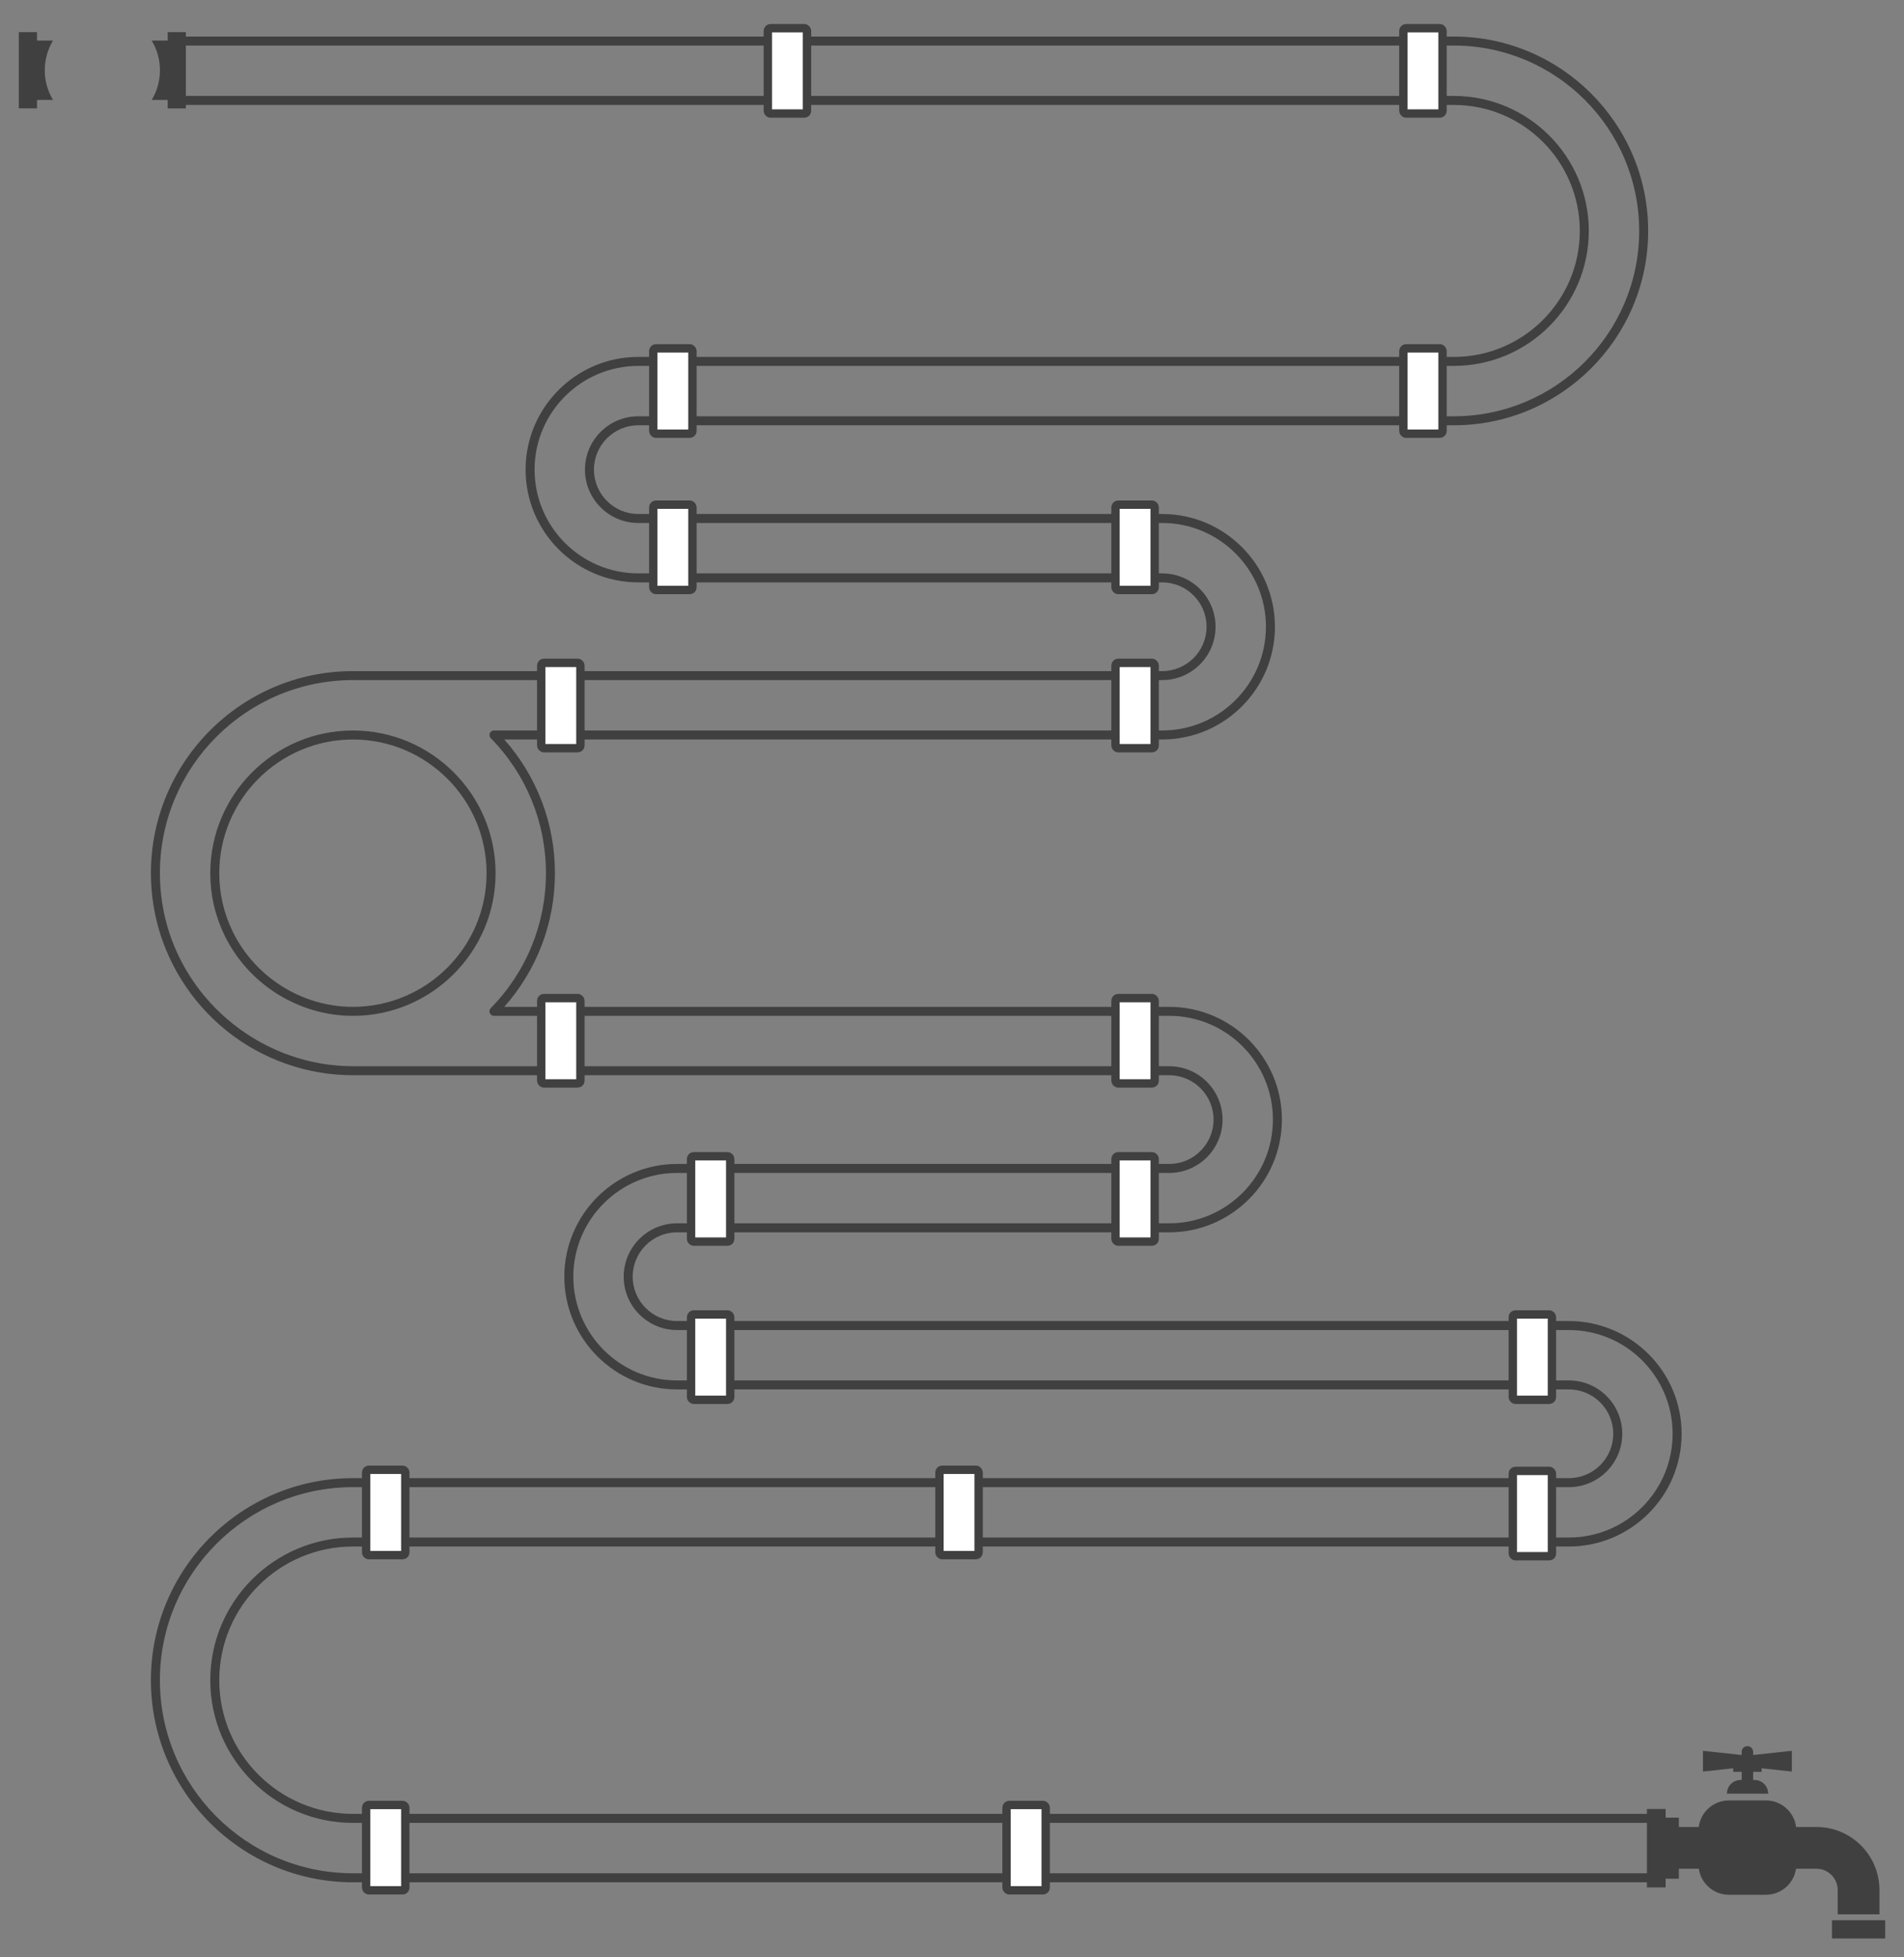<?xml version="1.0" encoding="UTF-8"?><svg id="road" xmlns="http://www.w3.org/2000/svg" viewBox="0 0 2162.67 2222.7"><rect x="0" y="0" width="2162.67" height="2222.7" fill="#808080" stroke="none"/><defs><style>.cls-1{fill:#fff;stroke:#404040;stroke-miterlimit:10;stroke-width:9.5px;}.cls-2{fill:#404040;}</style></defs><path class="cls-2" d="m1871.25,2137.51H400.87c-126.53,0-229.47-102.94-229.47-229.47s102.94-229.47,229.47-229.47h1381.19c27.77,0,50.37-22.59,50.37-50.37s-22.6-50.37-50.37-50.37h-1013.04c-70.59,0-128.03-57.43-128.03-128.02s57.43-128.03,128.03-128.03h559.02c27.77,0,50.37-22.59,50.37-50.37s-22.6-50.37-50.37-50.37H401.03c-52.26,0-103.31-18.01-143.9-50.72-39.99-32.22-68.34-77.32-79.83-126.99-.43-1.85-.84-3.71-1.22-5.58-.62-3.02-1.2-6.19-1.75-9.67-1.93-12.05-2.92-24.33-2.92-36.51,0-126.53,102.94-229.47,229.47-229.47h919.24c27.77,0,50.37-22.6,50.37-50.37s-22.6-50.37-50.37-50.37h-595.09c-70.59,0-128.03-57.43-128.03-128.02s57.43-128.03,128.03-128.03h926.34c78.89,0,143.07-64.18,143.07-143.07s-64.18-143.07-143.07-143.07H210.23v-10.22h1441.13c84.52,0,153.29,68.76,153.29,153.28s-68.76,153.28-153.29,153.28h-926.34c-64.96,0-117.81,52.85-117.81,117.81s52.85,117.81,117.81,117.81h595.09c33.41,0,60.59,27.18,60.59,60.59s-27.18,60.59-60.59,60.59H400.95c-120.97,0-219.33,98.35-219.33,219.25,0,11.64.94,23.38,2.79,34.89.53,3.34,1.08,6.36,1.67,9.24.37,1.78.75,3.56,1.16,5.32,22.77,98.39,112.61,169.8,213.63,169.8h927.17c33.41,0,60.59,27.18,60.59,60.59s-27.18,60.59-60.59,60.59h-559.02c-64.96,0-117.81,52.85-117.81,117.81s52.85,117.81,117.81,117.81h1013.04c33.41,0,60.59,27.18,60.59,60.59s-27.18,60.59-60.59,60.59H400.87c-120.89,0-219.25,98.35-219.25,219.25s98.36,219.25,219.25,219.25h1470.38v10.22Zm0-67.44H400.87c-89.34,0-162.03-72.69-162.03-162.03s72.69-162.03,162.03-162.03h1381.19c64.96,0,117.81-52.85,117.81-117.81s-52.85-117.81-117.81-117.81h-1013.04c-33.41,0-60.59-27.18-60.59-60.59s27.18-60.59,60.59-60.59h559.02c64.96,0,117.81-52.85,117.81-117.81s-52.85-117.81-117.81-117.81h-766.99c-2.06,0-3.91-1.24-4.71-3.13-.8-1.9-.38-4.09,1.06-5.56,40.44-41.28,62.71-95.74,62.71-153.35s-22.27-112.07-62.71-153.34c-1.44-1.47-1.86-3.66-1.06-5.55.8-1.9,2.65-3.13,4.71-3.13h759.06c64.96,0,117.81-52.85,117.81-117.81s-52.85-117.81-117.81-117.81h-595.09c-33.41,0-60.59-27.18-60.59-60.59s27.18-60.59,60.59-60.59h926.34c116.07,0,210.51-94.43,210.51-210.5s-94.43-210.5-210.51-210.5H210.23v-10.22h1441.13c121.71,0,220.72,99.01,220.72,220.72s-99.02,220.72-220.72,220.72h-926.34c-27.77,0-50.37,22.6-50.37,50.37s22.6,50.37,50.37,50.37h595.09c70.59,0,128.03,57.43,128.03,128.03s-57.43,128.03-128.03,128.03h-747.32c37.19,42.01,57.54,95.47,57.54,151.81s-20.35,109.8-57.55,151.81h755.25c70.59,0,128.03,57.44,128.03,128.03s-57.43,128.03-128.03,128.03h-559.02c-27.77,0-50.37,22.6-50.37,50.37s22.6,50.37,50.37,50.37h1013.04c70.59,0,128.03,57.43,128.03,128.03s-57.43,128.02-128.03,128.02H400.87c-83.71,0-151.81,68.1-151.81,151.81s68.1,151.81,151.81,151.81h1470.38v10.22ZM400.95,1153.61c-61.86,0-119.18-36.05-146.11-91.84-10.62-22.01-16-45.63-16-70.19,0-89.34,72.69-162.03,162.03-162.03,89.36.02,162.03,72.71,162.03,162.03s-72.65,161.99-161.95,162.03Zm-.04-313.84c-83.75,0-151.85,68.1-151.85,151.81,0,23.02,5.04,45.14,14.99,65.75,25.23,52.28,78.94,86.06,136.82,86.06,83.74-.04,151.81-68.14,151.81-151.81s-68.09-151.79-151.77-151.81Z"/><rect class="cls-1" x="1594.04" y="32.03" width="44.47" height="96.9" rx="3" ry="3"/><rect class="cls-1" x="1594.04" y="395.59" width="44.47" height="96.9" rx="3" ry="3"/><rect class="cls-1" x="742.03" y="395.59" width="44.47" height="96.9" rx="3" ry="3"/><rect class="cls-1" x="742.03" y="573.1" width="44.47" height="96.9" rx="3" ry="3"/><rect class="cls-1" x="1267.06" y="573.1" width="44.47" height="96.9" rx="3" ry="3"/><rect class="cls-1" x="1267.06" y="752.74" width="44.47" height="96.9" rx="3" ry="3"/><rect class="cls-1" x="1267.06" y="1133.42" width="44.47" height="96.9" rx="3" ry="3"/><rect class="cls-1" x="1267.06" y="1313.06" width="44.47" height="96.9" rx="3" ry="3"/><rect class="cls-1" x="1718.31" y="1492.7" width="44.47" height="96.9" rx="3" ry="3"/><rect class="cls-1" x="1718.31" y="1670.35" width="44.47" height="96.9" rx="3" ry="3"/><rect class="cls-1" x="784.96" y="1313.06" width="44.47" height="96.9" rx="3" ry="3"/><rect class="cls-1" x="784.96" y="1492.7" width="44.47" height="96.9" rx="3" ry="3"/><rect class="cls-1" x="415.89" y="1669.07" width="44.47" height="96.9" rx="3" ry="3"/><rect class="cls-1" x="1067.1" y="1669.07" width="44.47" height="96.9" rx="3" ry="3"/><rect class="cls-1" x="415.89" y="2049.74" width="44.47" height="96.9" rx="3" ry="3"/><rect class="cls-1" x="1143.28" y="2049.74" width="44.47" height="96.9" rx="3" ry="3"/><rect class="cls-1" x="614.78" y="752.74" width="44.47" height="96.9" rx="3" ry="3"/><rect class="cls-1" x="614.78" y="1133.42" width="44.47" height="96.9" rx="3" ry="3"/><rect class="cls-1" x="872.16" y="32.03" width="44.47" height="96.9" rx="3" ry="3"/><path class="cls-2" d="m2087.36,2154.34v19.56h47.42v-27.61c0-39.52-32.04-71.56-71.56-71.56h-23.1c-2.18-17.01-16.68-30.16-34.29-30.16h-42.04c-17.6,0-32.1,13.15-34.29,30.16h-26.36v47.42h26.46c2.46,16.7,16.81,29.54,34.19,29.54h42.04c17.39,0,31.74-12.84,34.19-29.54h23.2c13.31,0,24.14,10.83,24.14,24.14v8.05Z"/><path class="cls-2" d="m1968.7,2012.1h9.61v9.26h-1.33c-8.5,0-15.4,6.89-15.4,15.4v.16h46.78v-.16c0-8.5-6.89-15.4-15.4-15.4h-1.65v-9.26h9.61v-4.08l34.36,3.74v-23.56l-43.97,4.79v-3.64c0-3.56-2.88-6.44-6.44-6.44h-.13c-3.56,0-6.44,2.88-6.44,6.44v3.64l-43.97-4.79v23.56l34.36-3.74v4.08Z"/><rect class="cls-2" x="2080.86" y="2180.6" width="60.43" height="20.72"/><polygon class="cls-2" points="1906.94 2064.13 1891.91 2064.13 1891.91 2054.26 1870.67 2054.26 1870.67 2143.32 1891.91 2143.32 1891.91 2133.45 1906.94 2133.45 1906.94 2064.13"/><path class="cls-2" d="m190.47,36.48v9.6h-18.16c5.93,9.84,9.35,21.38,9.35,33.71s-3.42,23.86-9.35,33.71h18.16v9.6h20.66V36.48h-20.66Z"/><path class="cls-2" d="m50.85,79.79c0-12.33,3.42-23.86,9.35-33.71h-18.16v-9.6h-20.66v86.62h20.66v-9.6h18.16c-5.93-9.84-9.35-21.38-9.35-33.71Z"/></svg>